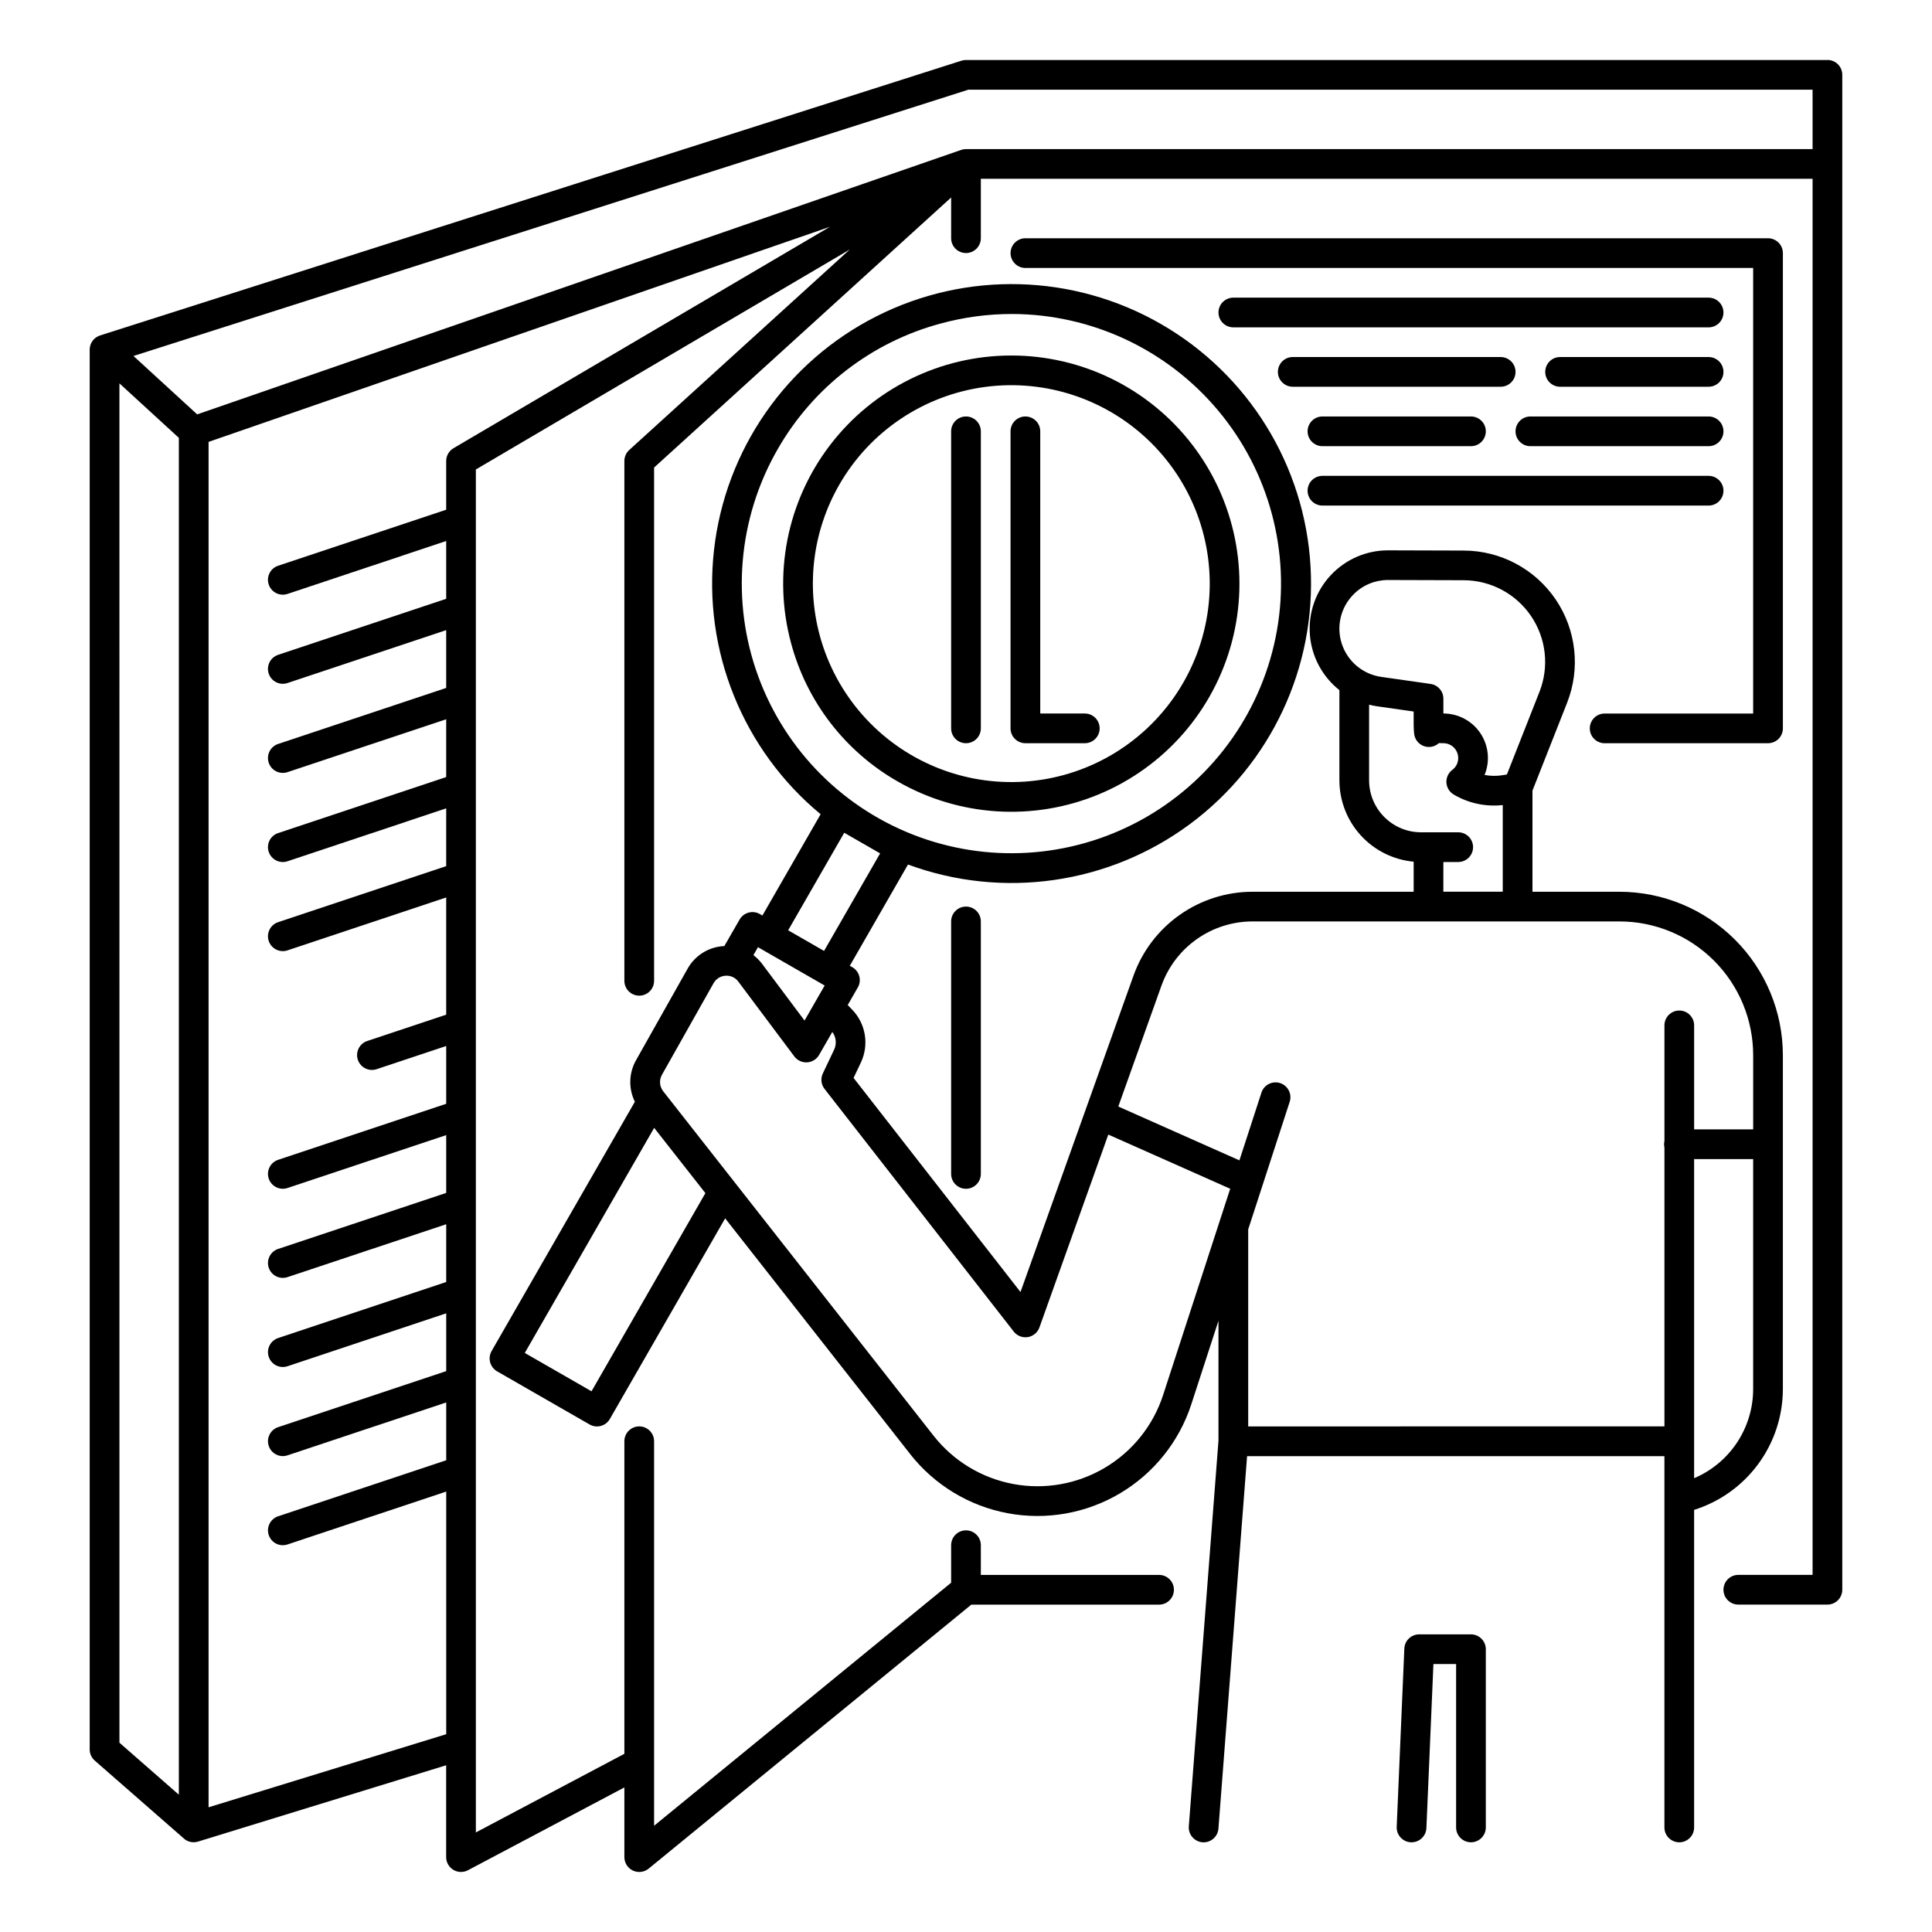 <?xml version="1.0" encoding="UTF-8"?>
<!-- Uploaded to: ICON Repo, www.iconrepo.com, Generator: ICON Repo Mixer Tools -->
<svg fill="#000000" width="800px" height="800px" version="1.1" viewBox="144 144 512 512" xmlns="http://www.w3.org/2000/svg">
 <g>
  <path d="m628.29 159.9h-228.29c-0.406 0-0.812 0.062-1.199 0.184l-228.29 72.816s-0.262 0.09-0.387 0.148c-1.43 0.629-2.352 2.043-2.352 3.602v370.97c0 1.133 0.488 2.215 1.344 2.961 0 0 23.781 20.801 23.867 20.867h0.004c1.004 0.742 2.301 0.961 3.496 0.59l65.754-20.223v24.34c0 1.379 0.723 2.66 1.906 3.371 1.184 0.711 2.652 0.754 3.871 0.105l41.453-21.945v18.469c0 1.52 0.875 2.906 2.25 3.559s3.004 0.453 4.18-0.508l85.512-69.961 49.758-0.004c2.172 0 3.934-1.762 3.934-3.934 0-2.176-1.762-3.938-3.934-3.938h-47.234v-7.871c0-2.176-1.762-3.938-3.934-3.938-2.176 0-3.938 1.762-3.938 3.938v9.938l-78.719 64.406v-101.9c0-2.172-1.766-3.934-3.938-3.934s-3.938 1.762-3.938 3.934v82.836l-39.359 20.836v-361.2l99.078-58.281-58.43 53.117c-0.82 0.746-1.289 1.805-1.289 2.914v137.76c0 2.176 1.766 3.938 3.938 3.938s3.938-1.762 3.938-3.938v-136.02l78.719-71.566v10.785c0 2.176 1.762 3.938 3.938 3.938 2.172 0 3.934-1.762 3.934-3.938v-15.742h220.42v369.98h-19.68c-2.176 0-3.938 1.762-3.938 3.938 0 2.172 1.762 3.934 3.938 3.934h23.617c1.043 0 2.043-0.414 2.781-1.152 0.738-0.738 1.152-1.738 1.152-2.781v-401.48c0-1.043-0.414-2.043-1.152-2.781-0.738-0.738-1.738-1.152-2.781-1.152zm-452.64 85.699 15.746 14.434v359.58l-15.742-13.777zm88.531 17.18h0.004c-1.203 0.707-1.941 2-1.941 3.394v12.906l-44.543 14.848c-2.059 0.688-3.176 2.914-2.488 4.977s2.918 3.176 4.981 2.492l42.051-14.02v15.316l-44.543 14.848c-2.059 0.688-3.176 2.918-2.488 4.981s2.918 3.176 4.981 2.488l42.051-14.016v15.316l-44.543 14.848c-2.059 0.688-3.176 2.918-2.488 4.981s2.918 3.176 4.981 2.488l42.051-14.016v15.316l-44.543 14.848c-2.059 0.688-3.176 2.914-2.488 4.977s2.918 3.18 4.981 2.492l42.051-14.02v15.316l-44.543 14.848c-2.059 0.688-3.176 2.918-2.488 4.981s2.918 3.176 4.981 2.488l42.051-14.016v31.062l-20.926 6.977v-0.004c-2.062 0.688-3.176 2.918-2.488 4.981s2.918 3.176 4.981 2.488l18.434-6.144v15.316l-44.543 14.848c-2.059 0.688-3.176 2.918-2.488 4.981s2.918 3.176 4.981 2.488l42.051-14.016v15.316l-44.543 14.848c-2.059 0.688-3.176 2.918-2.488 4.981s2.918 3.176 4.981 2.488l42.051-14.016v15.316l-44.543 14.848c-2.059 0.688-3.176 2.914-2.488 4.977s2.918 3.18 4.981 2.492l42.051-14.02v15.316l-44.543 14.848c-2.059 0.688-3.176 2.918-2.488 4.981s2.918 3.176 4.981 2.488l42.051-14.016v15.316l-44.543 14.848c-2.059 0.688-3.176 2.918-2.488 4.981s2.918 3.176 4.981 2.488l42.051-14.016v64.305l-62.977 19.367v-361.85l164.67-57zm135.82-79.262c-0.441-0.004-0.875 0.07-1.289 0.215l-202.46 70.082-16.879-15.477 221.24-70.566h223.74v15.746z"/>
  <path d="m396.06 388.19v66.914-0.004c0 2.176 1.762 3.938 3.938 3.938 2.172 0 3.934-1.762 3.934-3.938v-66.91c0-2.176-1.762-3.938-3.934-3.938-2.176 0-3.938 1.762-3.938 3.938z"/>
  <path d="m400 340.96c1.043 0 2.043-0.414 2.781-1.152 0.738-0.738 1.152-1.738 1.152-2.781v-78.723c0-2.172-1.762-3.934-3.934-3.934-2.176 0-3.938 1.762-3.938 3.934v78.723c0 1.043 0.414 2.043 1.152 2.781 0.738 0.738 1.738 1.152 2.785 1.152z"/>
  <path d="m569.25 340.96h43.297c1.043 0 2.047-0.414 2.785-1.152 0.738-0.738 1.152-1.738 1.152-2.781v-125.95c0-1.043-0.414-2.047-1.152-2.785-0.738-0.738-1.742-1.152-2.785-1.152h-196.8c-2.172 0-3.938 1.762-3.938 3.938 0 2.172 1.766 3.938 3.938 3.938h192.86v118.08h-39.359c-2.172 0-3.934 1.762-3.934 3.938 0 2.172 1.762 3.934 3.934 3.934z"/>
  <path d="m415.74 340.96h15.746c2.172 0 3.934-1.762 3.934-3.934 0-2.176-1.762-3.938-3.934-3.938h-11.809v-74.785c0-2.172-1.762-3.934-3.938-3.934-2.172 0-3.938 1.762-3.938 3.934v78.723c0 1.043 0.418 2.043 1.156 2.781 0.738 0.738 1.738 1.152 2.781 1.152z"/>
  <path d="m533.82 577.12h-13.719c-2.109 0-3.848 1.66-3.938 3.769l-2.023 47.23c-0.047 1.047 0.324 2.066 1.031 2.836s1.691 1.227 2.734 1.27h0.172c2.109 0 3.844-1.66 3.934-3.766l1.859-43.465h6.012v43.297c0 2.172 1.762 3.934 3.938 3.934 2.172 0 3.934-1.762 3.934-3.934v-47.234c0-1.043-0.414-2.043-1.152-2.781-0.738-0.738-1.738-1.156-2.781-1.156z"/>
  <path d="m616.48 512.18v-88.562c-0.016-11.477-4.578-22.484-12.695-30.598-8.117-8.117-19.125-12.684-30.602-12.695h-23.062v-26.805l9.172-23.266c3.578-9.074 2.445-19.328-3.027-27.402-5.477-8.07-14.582-12.918-24.336-12.949l-20.012-0.059h-0.07c-5.785-0.004-11.312 2.41-15.246 6.656-3.934 4.246-5.914 9.941-5.465 15.711 0.445 5.769 3.281 11.09 7.82 14.68v23.91c0.008 5.398 2.027 10.602 5.668 14.586 3.641 3.988 8.637 6.473 14.012 6.969v7.969h-42.73c-6.898 0.008-13.625 2.144-19.262 6.121-5.641 3.973-9.914 9.586-12.246 16.082l-12.684 35.512-17.27 48.359-44.238-56.738 1.945-4.094h-0.004c2.219-4.699 1.293-10.281-2.324-14.016l-1.172-1.199 2.676-4.66h0.004c1.082-1.883 0.434-4.289-1.449-5.371l-0.672-0.383 15.418-26.828c25.105 9.254 53.188 5.234 74.691-10.695 21.504-15.926 33.531-41.621 31.988-68.336-1.539-26.715-16.441-50.855-39.633-64.207-23.191-13.352-51.551-14.117-75.43-2.031-23.875 12.082-40.055 35.383-43.031 61.98-2.977 26.594 7.648 52.895 28.262 69.961l-15.426 26.84-0.672-0.383v-0.004c-1.883-1.082-4.289-0.434-5.375 1.453l-4.047 7.039h-0.215 0.004c-3.984 0.25-7.57 2.504-9.523 5.988l-13.664 24.254c-1.918 3.391-2.031 7.512-0.305 11.004l-37.969 66.07c-0.52 0.906-0.66 1.98-0.387 2.988 0.27 1.008 0.934 1.867 1.84 2.387l24.512 14.082c1.883 1.082 4.289 0.43 5.371-1.453l30.555-53.172 49.035 62.469-0.004 0.004c6.43 8.191 15.621 13.762 25.855 15.676 10.234 1.914 20.816 0.035 29.77-5.281 8.957-5.316 15.668-13.707 18.887-23.609l7.191-22.117v31.785l-7.859 102.19v-0.004c-0.082 1.043 0.254 2.074 0.934 2.867 0.68 0.793 1.648 1.285 2.688 1.367 0.102 0.008 0.203 0.012 0.305 0.012h0.004c2.055-0.004 3.762-1.586 3.918-3.637l7.59-98.703h110.6v98.402c0 2.172 1.762 3.934 3.938 3.934 2.172 0 3.934-1.762 3.934-3.934v-84.164c6.805-2.141 12.75-6.391 16.98-12.133 4.227-5.746 6.516-12.684 6.539-19.816zm-266.41-249.1c9.402-16.461 24.996-28.477 43.309-33.367 6.106-1.656 12.41-2.5 18.738-2.504 21.105 0.023 41.121 9.379 54.68 25.559 13.559 16.176 19.27 37.52 15.605 58.305-3.664 20.785-16.332 38.887-34.605 49.449-18.273 10.566-40.281 12.508-60.125 5.312-19.84-7.195-35.484-22.797-42.738-42.617-7.254-19.82-5.375-41.836 5.137-60.137zm17.66 101.61 9.512 5.465-14.859 25.848-9.512-5.465zm225.23 171.05v-84.57h15.645v61.008c-0.016 5.027-1.504 9.938-4.285 14.129-2.781 4.188-6.731 7.469-11.359 9.434zm-90.211-234.27c2.41-2.418 5.688-3.769 9.102-3.762h0.043l20.012 0.059c7.152 0.023 13.832 3.582 17.844 9.5 4.016 5.922 4.844 13.441 2.219 20.094l-8.625 21.883-1.074 0.176v0.004c-1.605 0.273-3.246 0.254-4.844-0.055 1.5-3.641 1.082-7.789-1.109-11.059-2.195-3.269-5.875-5.231-9.809-5.227v-3.938c0-1.957-1.441-3.617-3.383-3.894l-13.098-1.871c-4.84-0.691-8.875-4.062-10.418-8.703-1.543-4.641-0.328-9.754 3.137-13.207zm23.758 70.973h3.938-0.004c2.176 0 3.938-1.762 3.938-3.934 0-2.176-1.762-3.938-3.938-3.938h-9.84c-7.606-0.008-13.766-6.172-13.777-13.777v-20.039c0.691 0.176 1.387 0.316 2.09 0.418l9.719 1.387v3.504c0 0.789 0.043 1.578 0.129 2.363v0.016-0.004c0.16 1.477 1.133 2.738 2.519 3.266 1.387 0.523 2.949 0.227 4.047-0.773l0.402 0.008c0.281 0.008 0.543 0.016 0.773 0.016 1.043 0 2.047 0.414 2.785 1.152 0.738 0.738 1.152 1.738 1.152 2.785 0.008 1.23-0.57 2.394-1.559 3.129-1.051 0.793-1.641 2.059-1.566 3.371 0.078 1.316 0.805 2.508 1.941 3.172 3.914 2.312 8.473 3.289 12.988 2.789v22.965h-15.742zm-163.96 32.734-2.203 3.828-3.133 5.453-11.25-15.027h0.004c-0.66-0.875-1.434-1.648-2.305-2.309l1.211-2.106zm-61.789 107.53-17.684-10.16 34.285-59.652 13.578 17.297zm151.48 0.984v-0.004c-2.629 8.086-8.109 14.938-15.418 19.277-7.312 4.34-15.949 5.875-24.309 4.312-8.355-1.562-15.859-6.109-21.109-12.797l-71.648-91.281 0.004-0.004c-0.988-1.25-1.121-2.977-0.336-4.363l13.668-24.254c0.645-1.168 1.844-1.922 3.176-1.996 1.332-0.109 2.621 0.488 3.406 1.57l14.832 19.816c0.793 1.059 2.062 1.648 3.387 1.57 1.32-0.078 2.516-0.816 3.176-1.965l3.504-6.094h-0.004c1.023 1.355 1.207 3.168 0.48 4.707l-2.988 6.289 0.004-0.004c-0.641 1.348-0.465 2.938 0.449 4.109l50.137 64.301v0.004c0.883 1.133 2.309 1.691 3.727 1.465 1.418-0.227 2.598-1.211 3.082-2.562l18.254-51.109 32.301 14.359zm22.547 8.324v-52.211l10.98-33.766c0.336-0.996 0.262-2.086-0.211-3.027-0.473-0.938-1.301-1.652-2.301-1.977-1-0.324-2.086-0.238-3.023 0.246-0.934 0.48-1.637 1.316-1.949 2.32l-5.824 17.91-32.098-14.27 11.453-32.078h0.004c1.781-4.965 5.051-9.258 9.363-12.293 4.312-3.039 9.457-4.672 14.73-4.68h97.277c9.391 0.008 18.395 3.746 25.035 10.387s10.379 15.645 10.387 25.035v19.68h-15.645v-27.551c0-2.172-1.762-3.938-3.934-3.938-2.176 0-3.938 1.766-3.938 3.938v30.641c-0.129 0.559-0.129 1.137 0 1.695v73.938z"/>
  <path d="m381.88 351.09c16.293 9.367 36.02 10.621 53.371 3.394 17.352-7.227 30.352-22.113 35.184-40.277 4.828-18.168 0.934-37.543-10.539-52.434-11.469-14.891-29.215-23.598-48.008-23.559-18.797 0.035-36.508 8.812-47.922 23.746-11.41 14.934-15.23 34.328-10.328 52.473 4.141 15.5 14.309 28.699 28.242 36.656zm-15.469-78.621h-0.004c8.145-14.176 22.422-23.758 38.629-25.926 16.203-2.164 32.496 3.328 44.078 14.867 11.586 11.535 17.145 27.805 15.043 44.02-2.102 16.215-11.625 30.527-25.77 38.73-14.141 8.203-31.297 9.363-46.414 3.133-15.117-6.227-26.477-19.129-30.738-34.914-3.633-13.465-1.773-27.816 5.172-39.91z"/>
  <path d="m596.8 222.88h-125.95c-2.176 0-3.938 1.762-3.938 3.934 0 2.176 1.762 3.938 3.938 3.938h125.95c2.172 0 3.934-1.762 3.934-3.938 0-2.172-1.762-3.934-3.934-3.934z"/>
  <path d="m486.59 246.49h55.105c2.172 0 3.938-1.762 3.938-3.934 0-2.176-1.766-3.938-3.938-3.938h-55.105c-2.172 0-3.934 1.762-3.934 3.938 0 2.172 1.762 3.934 3.934 3.934z"/>
  <path d="m596.8 238.62h-39.363c-2.172 0-3.934 1.762-3.934 3.938 0 2.172 1.762 3.934 3.934 3.934h39.363c2.172 0 3.934-1.762 3.934-3.934 0-2.176-1.762-3.938-3.934-3.938z"/>
  <path d="m494.46 254.37c-2.172 0-3.934 1.762-3.934 3.934 0 2.176 1.762 3.938 3.934 3.938h39.363c2.172 0 3.934-1.762 3.934-3.938 0-2.172-1.762-3.934-3.934-3.934z"/>
  <path d="m596.8 254.37h-47.234c-2.172 0-3.934 1.762-3.934 3.934 0 2.176 1.762 3.938 3.934 3.938h47.234c2.172 0 3.934-1.762 3.934-3.938 0-2.172-1.762-3.934-3.934-3.934z"/>
  <path d="m494.46 277.98h102.34c2.172 0 3.934-1.762 3.934-3.934 0-2.176-1.762-3.938-3.934-3.938h-102.34c-2.172 0-3.934 1.762-3.934 3.938 0 2.172 1.762 3.934 3.934 3.934z"/>
 </g>
</svg>